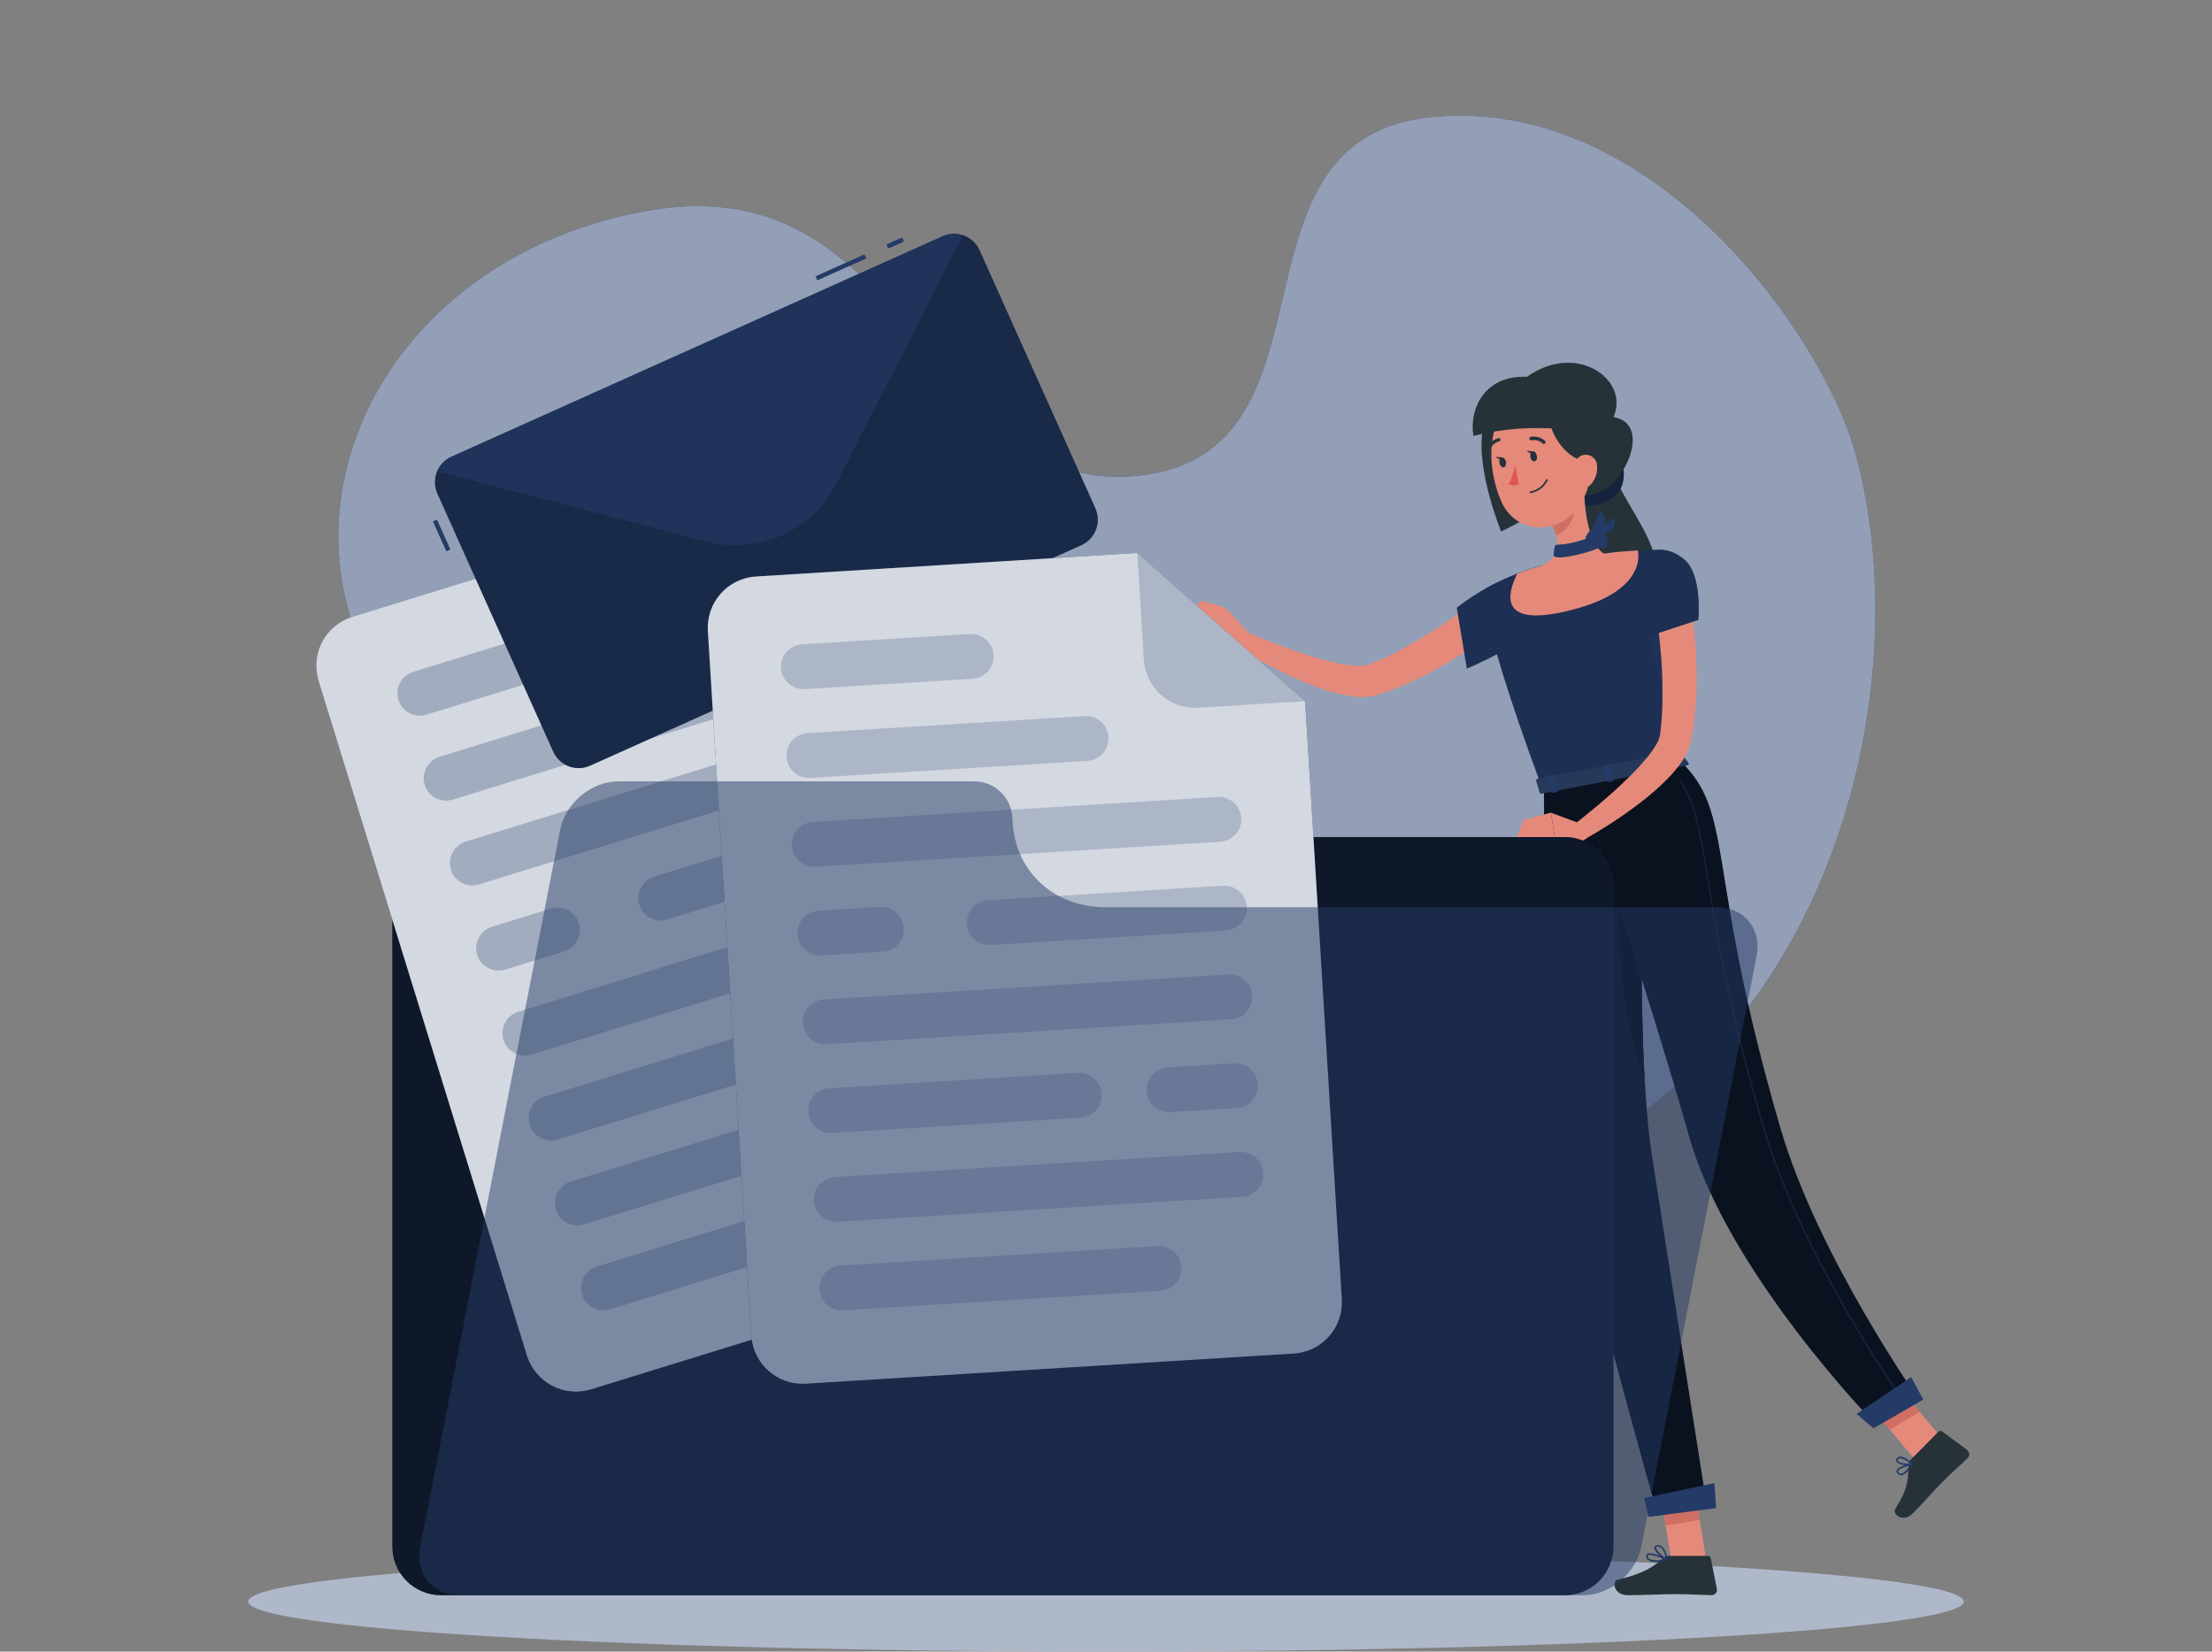 <?xml version="1.0" encoding="UTF-8"?>
<svg xmlns="http://www.w3.org/2000/svg" width="667" height="498" viewBox="0 0 667 498" fill="none">
  <rect x="0" y="0" width="667" height="498" fill="#808080" stroke="none"/>
  <path d="M197.032 341.168C205.824 343.673 215.111 343.885 224.008 341.783C232.905 339.682 241.115 335.336 247.857 329.162C261.557 316.729 280.393 311.313 298.042 312.22C329.498 313.728 357.685 330.496 383.885 342.502C396.051 348.105 408.631 353.508 422.438 356.122C455.788 362.485 486.15 346.024 510.748 322.252C561.44 273.307 574.847 192.641 559.506 136.826C549.448 100.274 497.995 28.278 431.082 35.375C367.597 42.125 405.829 134.158 345.786 143.109C279.446 153.007 277.098 49.369 195.818 63.456C122.448 76.182 85.909 141.308 108.828 194.722C120.02 220.801 141.444 241.331 152.85 267.144C165.096 294.852 159.666 329.922 197.032 341.168Z" fill="#243B67"></path>
  <path opacity="0.8" d="M197.032 341.168C205.824 343.673 215.111 343.885 224.008 341.783C232.905 339.682 241.115 335.336 247.857 329.162C261.557 316.729 280.393 311.313 298.042 312.22C329.498 313.728 357.685 330.496 383.885 342.502C396.051 348.105 408.631 353.508 422.438 356.122C455.788 362.485 486.15 346.024 510.748 322.252C561.44 273.307 574.847 192.641 559.506 136.826C549.448 100.274 497.995 28.278 431.082 35.375C367.597 42.125 405.829 134.158 345.786 143.109C279.446 153.007 277.098 49.369 195.818 63.456C122.448 76.182 85.909 141.308 108.828 194.722C120.02 220.801 141.444 241.331 152.85 267.144C165.096 294.852 159.666 329.922 197.032 341.168Z" fill="#AEB8C9"></path>
  <path d="M333.5 497.993C476.348 497.993 592.149 491.232 592.149 482.892C592.149 474.552 476.348 467.791 333.5 467.791C190.652 467.791 74.851 474.552 74.851 482.892C74.851 491.232 190.652 497.993 333.5 497.993Z" fill="#AEB8C9"></path>
  <path d="M487.11 143.736C488.978 149.993 498.61 161.705 499.37 170.229C500.13 178.754 483.709 192.387 483.709 192.387C483.709 192.387 471.436 151.353 479.12 146.564C486.804 141.775 487.11 143.736 487.11 143.736Z" fill="#263238"></path>
  <path d="M453.387 188.065C450.479 190.493 447.624 192.534 444.649 194.628C441.674 196.723 438.606 198.63 435.485 200.418C432.352 202.271 429.123 203.959 425.813 205.474C424.132 206.234 422.465 206.981 420.731 207.635C419.877 207.981 419.01 208.315 418.129 208.608L415.461 209.542C413.18 210.18 410.794 210.352 408.444 210.049C406.481 209.82 404.537 209.445 402.628 208.929C399.071 207.944 395.589 206.705 392.21 205.22C385.65 202.356 379.321 198.989 373.28 195.148L375.775 190.506C378.923 191.84 382.151 193.174 385.353 194.335C388.555 195.495 391.783 196.723 395.011 197.723C398.158 198.755 401.366 199.592 404.616 200.231C406.108 200.523 407.62 200.705 409.138 200.778C410.271 200.866 411.409 200.748 412.5 200.431C415.543 199.267 418.519 197.93 421.411 196.429C422.892 195.655 424.359 194.868 425.8 194.015C427.241 193.161 428.708 192.334 430.135 191.453C433.003 189.679 435.805 187.798 438.58 185.864C441.354 183.929 444.116 181.862 446.584 179.901L453.387 188.065Z" fill="#E58A7B"></path>
  <path d="M460.431 173.858C457.122 171.27 443.435 179.741 439.287 183.276L442.315 201.592C442.315 201.592 461.991 193.348 463.165 187.718C464.406 181.835 462.898 175.832 460.431 173.858Z" fill="#243B67"></path>
  <path opacity="0.2" d="M460.431 173.858C457.122 171.27 443.435 179.741 439.287 183.276L442.315 201.592C442.315 201.592 461.991 193.348 463.165 187.718C464.406 181.835 462.898 175.832 460.431 173.858Z" fill="black"></path>
  <path d="M506.467 229.285L464.926 237.383C443.462 179.26 448.131 177.353 448.131 177.353C451.15 175.694 454.268 174.224 457.469 172.951L458.029 172.737C460.697 171.763 461.231 171.617 464.779 170.576C470.889 169.122 476.585 167.908 483.642 166.908L484.976 166.721C486.31 166.561 487.524 166.427 488.751 166.307C489.578 166.214 490.405 166.161 491.192 166.107L493.86 165.96C498.423 165.734 501.691 165.8 501.691 165.8C500.424 202.099 502.478 212.517 506.467 229.285Z" fill="#243B67"></path>
  <path opacity="0.2" d="M506.467 229.285L464.926 237.383C443.462 179.26 448.131 177.353 448.131 177.353C451.15 175.694 454.268 174.224 457.469 172.951L458.029 172.737C460.697 171.763 461.231 171.617 464.779 170.576C470.889 169.122 476.585 167.908 483.642 166.908L484.976 166.721C486.31 166.561 487.524 166.427 488.751 166.307C489.578 166.214 490.405 166.161 491.192 166.107L493.86 165.96C498.423 165.734 501.691 165.8 501.691 165.8C500.424 202.099 502.478 212.517 506.467 229.285Z" fill="black"></path>
  <path d="M473.93 147.911C471.262 152.327 480.934 154.368 486.657 149.846C491.232 146.217 490.152 137.84 486.23 135.892C482.308 133.944 473.93 147.911 473.93 147.911Z" fill="#243B67"></path>
  <path opacity="0.4" d="M473.93 147.911C471.262 152.327 480.934 154.368 486.657 149.846C491.232 146.217 490.152 137.84 486.23 135.892C482.308 133.944 473.93 147.911 473.93 147.911Z" fill="black"></path>
  <path d="M514.364 469.859L503.972 470.633L500.17 446.714L510.562 445.94L514.364 469.859Z" fill="#E58A7B"></path>
  <path d="M587.867 436.429L579.049 441.978L563.348 423.356L572.166 417.793L587.867 436.429Z" fill="#E58A7B"></path>
  <path d="M500.17 446.714L502.278 460.001L512.523 458.28L510.576 445.954L500.17 446.714Z" fill="#CF6F64"></path>
  <path d="M572.179 417.806L563.348 423.356L569.858 431.066L578.876 425.744L572.179 417.806Z" fill="#CF6F64"></path>
  <path d="M465.566 237.383C465.566 237.383 465.419 319.851 472.156 350.906C479.173 383.216 499.81 456.719 499.81 456.719L514.777 454.785C514.777 454.785 503.078 380.534 498.089 348.425C492.66 313.434 495.995 231.46 495.995 231.46L465.566 237.383Z" fill="#243B67"></path>
  <path opacity="0.7" d="M465.566 237.383C465.566 237.383 465.419 319.851 472.156 350.906C479.173 383.216 499.81 456.719 499.81 456.719L514.777 454.785C514.777 454.785 503.078 380.534 498.089 348.425C492.66 313.434 495.995 231.46 495.995 231.46L465.566 237.383Z" fill="black"></path>
  <path opacity="0.5" d="M495.061 268.012L487.724 260.701C488.004 292.384 489.779 308.032 495.875 325.08C494.914 307.058 494.834 285.74 495.061 268.012Z" fill="black"></path>
  <path d="M475.892 235.248C475.892 235.248 498.263 303.402 509.362 342.662C521.074 384.083 565.977 429.892 565.977 429.892L578.863 422.449C578.863 422.449 548.181 378.96 536.895 340.314C513.951 261.862 523.382 245.24 506.454 229.285L475.892 235.248Z" fill="#243B67"></path>
  <path opacity="0.7" d="M475.892 235.248C475.892 235.248 498.263 303.402 509.362 342.662C521.074 384.083 565.977 429.892 565.977 429.892L578.863 422.449C578.863 422.449 548.181 378.96 536.895 340.314C513.951 261.862 523.382 245.24 506.454 229.285L475.892 235.248Z" fill="black"></path>
  <path d="M458.31 123.846C464.259 125.834 469.662 140.601 469.889 146.417C470.115 152.234 452.653 160.251 452.653 160.251C452.653 160.251 444.956 141.575 447.104 129.569C448.038 124.353 458.31 123.846 458.31 123.846Z" fill="#263238"></path>
  <path d="M376.655 191L369.598 183.316L367.291 192.947C367.291 192.947 372.306 197.376 376.362 195.855L376.655 191Z" fill="#E58A7B"></path>
  <path d="M362.448 181.115L357.512 185.037L367.29 192.947L369.598 183.316L362.448 181.115Z" fill="#E58A7B"></path>
  <path d="M576.288 439.991L584.533 431.68C584.675 431.538 584.864 431.452 585.065 431.437C585.265 431.422 585.465 431.48 585.626 431.6L593.137 437.176C593.323 437.322 593.476 437.506 593.585 437.715C593.695 437.924 593.759 438.154 593.772 438.39C593.786 438.626 593.75 438.862 593.666 439.083C593.581 439.304 593.451 439.504 593.284 439.671C590.349 442.512 588.801 443.739 585.173 447.394C582.945 449.649 579.917 453.157 576.835 456.266C573.754 459.374 570.512 456.479 571.499 454.932C575.995 447.901 575.195 445.273 575.501 441.698C575.548 441.052 575.828 440.446 576.288 439.991Z" fill="#263238"></path>
  <path d="M503.278 469.139H514.991C515.197 469.138 515.397 469.21 515.555 469.342C515.713 469.474 515.821 469.657 515.858 469.859L517.699 479.117C517.74 479.345 517.731 479.579 517.671 479.802C517.612 480.026 517.503 480.234 517.354 480.411C517.205 480.588 517.019 480.73 516.809 480.827C516.599 480.924 516.37 480.973 516.138 480.971C512.043 480.905 510.069 480.664 504.919 480.664C501.758 480.664 495.221 480.985 490.846 480.985C486.47 480.985 486.003 476.662 487.804 476.276C495.808 474.515 498.943 472.1 501.571 469.779C502.047 469.372 502.652 469.145 503.278 469.139Z" fill="#263238"></path>
  <g style="mix-blend-mode:multiply" opacity="0.27">
    <path d="M503.038 186.838L496.635 190.653L504.026 218.44C502.411 210.023 503.132 200.778 503.038 186.838Z" fill="#243B67"></path>
  </g>
  <path d="M466.647 143.456C471.196 147.258 477.799 152.794 485.576 146.324C492.246 140.748 496.915 126.114 484.949 125.58C478.693 125.3 466.647 143.456 466.647 143.456Z" fill="#263238"></path>
  <path d="M477.639 146.057C477.639 152.354 478.613 163.706 483.642 166.934C483.642 166.934 483.189 173.418 471.903 175.605C459.51 178.02 464.779 170.603 464.779 170.603C471.236 167.668 470.115 162.679 467.981 158.197L477.639 146.057Z" fill="#E58A7B"></path>
  <path d="M473.704 151.006L467.994 158.197C468.494 159.236 468.905 160.316 469.221 161.425C471.729 160.544 474.731 157.023 474.477 154.261C474.423 153.138 474.16 152.034 473.704 151.006Z" fill="#CF6F64"></path>
  <path d="M478.239 131.597C479.573 141.855 480.387 146.164 476.278 152.367C470.102 161.705 457.215 161.105 452.826 151.46C448.824 142.776 447.33 127.448 456.455 121.512C458.461 120.183 460.774 119.391 463.173 119.209C465.573 119.027 467.978 119.463 470.162 120.473C472.346 121.484 474.234 123.037 475.648 124.984C477.062 126.931 477.954 129.207 478.239 131.597Z" fill="#E58A7B"></path>
  <path d="M460.417 113.628C453.48 118.55 467.394 120.004 467.407 127.141C467.407 130.089 472.25 139.441 479.133 138.907L485.803 127.061C492.82 115.722 476.238 102.382 460.417 113.628Z" fill="#263238"></path>
  <path d="M460.417 113.628C448.211 112.987 442.888 122.699 444.289 131.423C452.804 129.3 461.612 128.601 470.355 129.356C487.084 131.063 460.417 113.628 460.417 113.628Z" fill="#263238"></path>
  <path d="M481.574 140.441C481.744 142.432 481.115 144.409 479.827 145.937C478.106 147.951 475.825 146.764 475.024 144.376C474.344 142.215 474.424 138.573 476.745 137.426C477.258 137.189 477.822 137.083 478.386 137.119C478.949 137.154 479.496 137.329 479.975 137.628C480.454 137.927 480.851 138.341 481.131 138.832C481.41 139.323 481.562 139.876 481.574 140.441Z" fill="#E58A7B"></path>
  <path d="M463.418 137.426C463.578 138.253 463.272 139 462.738 139.107C462.204 139.214 461.631 138.627 461.471 137.773C461.311 136.919 461.617 136.186 462.151 136.079C462.685 135.972 463.258 136.599 463.418 137.426Z" fill="#263238"></path>
  <path d="M454.094 139.24C454.254 140.068 453.947 140.828 453.413 140.935C452.88 141.041 452.306 140.454 452.146 139.601C451.986 138.747 452.293 138.013 452.826 137.92C453.36 137.826 453.934 138.4 454.094 139.24Z" fill="#263238"></path>
  <path d="M453.08 137.933L450.985 137.76C450.985 137.76 452.306 139.107 453.08 137.933Z" fill="#263238"></path>
  <path d="M456.842 140.188C456.467 142.208 455.821 144.169 454.921 146.017C455.399 146.24 455.921 146.356 456.448 146.356C456.976 146.356 457.497 146.24 457.976 146.017L456.842 140.188Z" fill="#DF5753"></path>
  <path d="M461.457 148.685C461.4 148.686 461.344 148.666 461.3 148.63C461.256 148.593 461.227 148.542 461.217 148.485C461.211 148.453 461.212 148.421 461.219 148.39C461.226 148.358 461.239 148.329 461.258 148.303C461.277 148.277 461.3 148.255 461.328 148.238C461.355 148.221 461.386 148.21 461.417 148.205C462.448 148.026 463.423 147.606 464.262 146.98C465.101 146.355 465.78 145.54 466.246 144.603C466.259 144.573 466.277 144.546 466.299 144.523C466.322 144.501 466.349 144.483 466.379 144.47C466.409 144.458 466.44 144.451 466.473 144.451C466.505 144.451 466.537 144.457 466.567 144.47C466.596 144.482 466.623 144.5 466.646 144.523C466.669 144.545 466.687 144.572 466.7 144.602C466.712 144.632 466.718 144.664 466.718 144.696C466.719 144.728 466.712 144.76 466.7 144.79C466.212 145.808 465.485 146.694 464.582 147.372C463.678 148.05 462.625 148.501 461.511 148.685H461.457Z" fill="#263238"></path>
  <path d="M465.566 133.878C465.444 133.879 465.326 133.837 465.233 133.758C464.784 133.331 464.241 133.017 463.647 132.841C463.053 132.664 462.427 132.631 461.818 132.744C461.683 132.777 461.541 132.756 461.422 132.685C461.303 132.614 461.218 132.498 461.184 132.364C461.15 132.229 461.172 132.087 461.243 131.968C461.314 131.849 461.43 131.764 461.564 131.73C462.334 131.579 463.128 131.612 463.882 131.828C464.635 132.044 465.327 132.435 465.9 132.971C465.991 133.063 466.042 133.188 466.042 133.318C466.042 133.447 465.991 133.572 465.9 133.664C465.863 133.722 465.814 133.77 465.756 133.807C465.698 133.844 465.634 133.868 465.566 133.878Z" fill="#263238"></path>
  <path d="M448.931 135.732C448.87 135.746 448.806 135.746 448.745 135.732C448.684 135.707 448.628 135.671 448.582 135.624C448.535 135.578 448.498 135.522 448.474 135.461C448.449 135.401 448.436 135.335 448.437 135.269C448.438 135.204 448.452 135.139 448.478 135.078C448.762 134.349 449.216 133.698 449.803 133.18C450.391 132.663 451.093 132.294 451.853 132.104C451.917 132.09 451.983 132.09 452.047 132.103C452.112 132.116 452.172 132.142 452.226 132.18C452.28 132.217 452.325 132.265 452.36 132.321C452.394 132.377 452.417 132.439 452.426 132.504C452.44 132.567 452.441 132.632 452.428 132.696C452.416 132.759 452.391 132.819 452.355 132.873C452.319 132.926 452.272 132.972 452.218 133.007C452.164 133.042 452.103 133.066 452.04 133.077C451.44 133.241 450.887 133.542 450.424 133.956C449.961 134.371 449.6 134.887 449.372 135.465C449.329 135.545 449.265 135.612 449.188 135.659C449.11 135.706 449.022 135.731 448.931 135.732Z" fill="#263238"></path>
  <path d="M573.193 444.833C572.965 444.827 572.741 444.766 572.541 444.654C572.341 444.543 572.171 444.384 572.046 444.193C571.951 444.08 571.888 443.944 571.862 443.799C571.836 443.654 571.849 443.504 571.899 443.366C572.366 442.112 576.048 441.311 576.462 441.218C576.51 441.21 576.559 441.215 576.604 441.234C576.649 441.253 576.688 441.284 576.715 441.325C576.743 441.364 576.759 441.41 576.759 441.458C576.759 441.506 576.743 441.553 576.715 441.592C575.995 442.779 574.581 444.766 573.26 444.833H573.193ZM575.981 441.832C574.527 442.205 572.606 442.872 572.366 443.539C572.343 443.6 572.338 443.667 572.352 443.731C572.366 443.795 572.399 443.854 572.446 443.899C572.529 444.037 572.646 444.15 572.787 444.228C572.928 444.305 573.086 444.344 573.247 444.34C573.954 444.3 574.954 443.379 575.981 441.832Z" fill="#243B67"></path>
  <path d="M575.381 441.832C574.047 441.832 572.38 441.498 571.886 440.778C571.776 440.614 571.726 440.418 571.743 440.221C571.76 440.025 571.843 439.84 571.979 439.697C572.096 439.549 572.244 439.426 572.412 439.339C572.58 439.252 572.764 439.201 572.953 439.19H573.06C574.554 439.19 576.608 441.205 576.688 441.285C576.72 441.315 576.744 441.353 576.755 441.395C576.767 441.438 576.767 441.483 576.755 441.525C576.743 441.566 576.721 441.604 576.691 441.634C576.66 441.664 576.623 441.686 576.582 441.698C576.189 441.793 575.785 441.838 575.381 441.832ZM573.06 439.684H572.98C572.86 439.688 572.743 439.719 572.637 439.774C572.531 439.83 572.438 439.908 572.366 440.004C572.18 440.258 572.233 440.404 572.3 440.498C572.7 441.111 574.741 441.458 575.995 441.311C575.195 440.496 574.175 439.931 573.06 439.684Z" fill="#243B67"></path>
  <path d="M499.45 470.966C498.553 471.046 497.655 470.82 496.902 470.326C496.724 470.187 496.584 470.005 496.495 469.798C496.407 469.59 496.372 469.363 496.395 469.139C496.394 469.005 496.428 468.873 496.494 468.756C496.559 468.639 496.654 468.541 496.769 468.472C497.996 467.751 502.291 469.886 502.772 470.126C502.817 470.15 502.854 470.187 502.878 470.232C502.901 470.277 502.911 470.328 502.905 470.379C502.899 470.429 502.878 470.477 502.844 470.515C502.811 470.553 502.767 470.58 502.718 470.593C501.643 470.818 500.549 470.943 499.45 470.966ZM497.476 468.805C497.319 468.795 497.162 468.827 497.022 468.899C496.977 468.922 496.94 468.959 496.916 469.005C496.892 469.05 496.883 469.101 496.889 469.152C496.875 469.302 496.899 469.454 496.957 469.593C497.015 469.733 497.106 469.856 497.222 469.952C497.889 470.526 499.61 470.619 501.878 470.246C500.501 469.524 499.013 469.037 497.476 468.805Z" fill="#243B67"></path>
  <path d="M502.665 470.566H502.571C501.237 469.992 498.663 467.725 498.849 466.564C498.849 466.297 499.09 465.95 499.757 465.884H499.957C502.278 465.884 502.878 470.126 502.905 470.313C502.911 470.357 502.905 470.403 502.889 470.445C502.873 470.487 502.846 470.524 502.811 470.553C502.765 470.571 502.714 470.575 502.665 470.566ZM499.997 466.351H499.85C499.423 466.351 499.396 466.551 499.396 466.604C499.29 467.311 501.051 469.085 502.385 469.872C502.118 468.832 501.437 466.377 499.943 466.377L499.997 466.351Z" fill="#243B67"></path>
  <path d="M462.404 136.119L460.31 135.932C460.31 135.932 461.631 137.293 462.404 136.119Z" fill="#263238"></path>
  <path d="M471.569 184.476C449.251 189.452 456.148 175.952 457.482 172.977L458.042 172.764C460.71 171.79 461.244 171.643 464.792 170.603C470.984 168.931 477.288 167.705 483.655 166.934L484.989 166.748C486.323 166.574 487.537 166.441 488.764 166.334C489.591 166.241 490.419 166.187 491.206 166.134L493.874 165.974C494.327 168.055 495.434 179.18 471.569 184.476Z" fill="#E58A7B"></path>
  <path d="M506.6 226.724L509.201 230.086C509.401 230.339 509.121 230.7 508.641 230.793L465.073 239.277C464.699 239.357 464.352 239.277 464.285 238.997L463.178 235.355C463.178 235.102 463.392 234.822 463.792 234.742L505.866 226.551C505.993 226.513 506.127 226.51 506.256 226.54C506.385 226.571 506.503 226.634 506.6 226.724Z" fill="#26395A"></path>
  <path d="M501.864 232.527L502.998 232.314C503.225 232.314 503.372 232.127 503.332 231.98L501.864 227.258C501.864 227.111 501.598 227.044 501.371 227.084L500.25 227.298C500.023 227.298 499.877 227.498 499.917 227.631L501.384 232.367C501.424 232.5 501.651 232.58 501.864 232.527Z" fill="#243B67"></path>
  <path d="M476.345 248.268L467.661 245.04L468.995 253.297C468.995 253.297 475.291 255.565 478.506 252.657L476.345 248.268Z" fill="#E58A7B"></path>
  <path d="M459.39 247.228L457.322 252.644L468.995 253.297L467.661 245.04L459.39 247.228Z" fill="#E58A7B"></path>
  <path d="M468.314 239.064L469.448 238.85C469.661 238.85 469.821 238.663 469.768 238.517L468.301 233.794C468.301 233.648 468.047 233.581 467.82 233.621L466.687 233.834C466.46 233.834 466.313 234.034 466.366 234.168L467.834 238.904C467.874 239.037 468.087 239.117 468.314 239.064Z" fill="#243B67"></path>
  <path d="M485.096 235.782L486.217 235.569C486.443 235.569 486.59 235.382 486.55 235.235L485.083 230.513C485.083 230.366 484.816 230.299 484.589 230.339L483.468 230.553C483.242 230.553 483.095 230.753 483.135 230.886L484.602 235.622C484.656 235.699 484.733 235.757 484.822 235.786C484.911 235.815 485.008 235.813 485.096 235.782Z" fill="#243B67"></path>
  <path d="M480.347 161.638C481.294 161.278 482.481 164.613 482.188 165.04C481.507 166.014 469.048 169.416 468.488 167.508C468.453 166.474 468.611 165.442 468.955 164.466C469.315 163.826 472.076 165 480.347 161.638Z" fill="#243B67"></path>
  <path d="M478.239 161.718C478.719 160.611 480.093 158.837 481.294 159.851C482.495 160.865 483.001 163.052 482.214 163.413C481.427 163.773 477.412 163.573 478.239 161.718Z" fill="#243B67"></path>
  <path d="M480.787 162.292C481.614 161.412 483.455 160.198 484.296 161.558C485.136 162.919 484.829 165.147 483.975 165.213C483.122 165.28 479.386 163.746 480.787 162.292Z" fill="#243B67"></path>
  <path d="M481.241 162.092C481.173 161.383 481.313 160.669 481.642 160.037C481.971 159.405 482.475 158.882 483.095 158.53C484.616 157.543 486.096 156.903 486.683 155.862C486.936 156.838 486.986 157.855 486.83 158.85C486.523 160.278 481.788 161.372 482.108 162.612L481.241 162.092Z" fill="#243B67"></path>
  <path d="M481.041 162.025C480.599 161.465 480.328 160.79 480.262 160.079C480.196 159.369 480.336 158.655 480.667 158.023C481.387 156.369 482.295 155.035 482.241 153.861C482.982 154.544 483.577 155.37 483.989 156.289C484.496 157.623 481.121 161.131 482.068 162.012L481.041 162.025Z" fill="#243B67"></path>
  <path d="M573.82 422.622C573.793 422.621 573.767 422.613 573.743 422.599C573.72 422.585 573.701 422.566 573.687 422.542C573.38 422.115 542.885 378.6 531.706 340.368C524.411 315.843 518.804 290.848 514.924 265.557C512.617 251.31 511.216 242.706 506.627 235.649C506.596 235.616 506.579 235.573 506.579 235.529C506.579 235.484 506.596 235.441 506.627 235.409C506.658 235.381 506.699 235.366 506.74 235.366C506.782 235.366 506.822 235.381 506.854 235.409C511.496 242.532 512.897 251.163 515.205 265.45C519.102 290.705 524.718 315.664 532.013 340.154C543.178 378.333 573.647 421.795 573.954 422.235C573.979 422.268 573.992 422.308 573.992 422.349C573.992 422.39 573.979 422.429 573.954 422.462C573.952 422.5 573.938 422.535 573.914 422.564C573.89 422.593 573.857 422.613 573.82 422.622Z" fill="#243B67"></path>
  <path opacity="0.4" d="M573.82 422.622C573.793 422.621 573.767 422.613 573.743 422.599C573.72 422.585 573.701 422.566 573.687 422.542C573.38 422.115 542.885 378.6 531.706 340.368C524.411 315.843 518.804 290.848 514.924 265.557C512.617 251.31 511.216 242.706 506.627 235.649C506.596 235.616 506.579 235.573 506.579 235.529C506.579 235.484 506.596 235.441 506.627 235.409C506.658 235.381 506.699 235.366 506.74 235.366C506.782 235.366 506.822 235.381 506.854 235.409C511.496 242.532 512.897 251.163 515.205 265.45C519.102 290.705 524.718 315.664 532.013 340.154C543.178 378.333 573.647 421.795 573.954 422.235C573.979 422.268 573.992 422.308 573.992 422.349C573.992 422.39 573.979 422.429 573.954 422.462C573.952 422.5 573.938 422.535 573.914 422.564C573.89 422.593 573.857 422.613 573.82 422.622Z" fill="black"></path>
  <path d="M517.459 454.731L497.075 457.373L495.741 451.69L516.965 447.194L517.459 454.731Z" fill="#243B67"></path>
  <path d="M579.943 421.995L564.909 430.679L559.84 426.344L576.288 415.218L579.943 421.995Z" fill="#243B67"></path>
  <path d="M509.388 179.927C510.109 183.636 510.522 187.131 510.922 190.746C511.323 194.361 511.469 197.936 511.576 201.552C511.682 205.195 511.602 208.842 511.336 212.477C511.189 214.305 511.029 216.132 510.776 217.973C510.669 218.88 510.549 219.801 510.375 220.721L509.882 223.549C509.335 225.854 508.333 228.027 506.934 229.939C505.786 231.548 504.52 233.068 503.145 234.488C500.571 237.132 497.807 239.585 494.874 241.825C489.202 246.193 483.199 250.113 476.919 253.551L474.064 249.122C476.732 247.001 479.4 244.813 482.068 242.585C484.736 240.358 487.271 238.103 489.712 235.755C492.124 233.496 494.4 231.095 496.529 228.565C497.506 227.395 498.398 226.155 499.197 224.857C499.827 223.91 500.279 222.857 500.531 221.748C500.964 218.51 501.218 215.25 501.291 211.984C501.291 210.316 501.291 208.649 501.291 206.981C501.291 205.314 501.224 203.619 501.144 201.938C500.984 198.577 500.677 195.268 500.317 191.853C499.957 188.438 499.49 185.063 498.983 181.902L509.388 179.927Z" fill="#E58A7B"></path>
  <path d="M507.774 168.588C513.47 173.204 512.11 186.918 512.11 186.918L492.9 193.241C492.9 193.241 493.78 177.433 494.741 171.75C495.861 164.987 502.158 164.04 507.774 168.588Z" fill="#243B67"></path>
  <path opacity="0.2" d="M507.774 168.588C513.47 173.204 512.11 186.918 512.11 186.918L492.9 193.241C492.9 193.241 493.78 177.433 494.741 171.75C495.861 164.987 502.158 164.04 507.774 168.588Z" fill="black"></path>
  <path d="M254.007 225.817C253.262 222.583 251.442 219.696 248.844 217.63C246.247 215.563 243.026 214.438 239.706 214.438H132.986C129.095 214.438 125.362 215.984 122.61 218.736C119.859 221.488 118.312 225.22 118.312 229.112V466.324C118.312 470.216 119.859 473.948 122.61 476.7C125.362 479.452 129.095 480.998 132.986 480.998H471.823C475.714 480.998 479.447 479.452 482.199 476.7C484.95 473.948 486.496 470.216 486.496 466.324V267.064C486.496 263.173 484.95 259.44 482.199 256.688C479.447 253.936 475.714 252.39 471.823 252.39H287.397C279.646 252.392 272.124 249.764 266.059 244.938C259.994 240.111 255.746 233.371 254.007 225.817Z" fill="#243B67"></path>
  <path opacity="0.6" d="M254.007 225.817C253.262 222.583 251.442 219.696 248.844 217.63C246.247 215.563 243.026 214.438 239.706 214.438H132.986C129.095 214.438 125.362 215.984 122.61 218.736C119.859 221.488 118.312 225.22 118.312 229.112V466.324C118.312 470.216 119.859 473.948 122.61 476.7C125.362 479.452 129.095 480.998 132.986 480.998H471.823C475.714 480.998 479.447 479.452 482.199 476.7C484.95 473.948 486.496 470.216 486.496 466.324V267.064C486.496 263.173 484.95 259.44 482.199 256.688C479.447 253.936 475.714 252.39 471.823 252.39H287.397C279.646 252.392 272.124 249.764 266.059 244.938C259.994 240.111 255.746 233.371 254.007 225.817Z" fill="black"></path>
  <path opacity="0.22" d="M216.335 151.94L225.846 182.742C227.061 186.662 229.781 189.94 233.41 191.856C237.04 193.772 241.281 194.169 245.203 192.961L275.991 183.449L216.335 151.94Z" fill="#243B67"></path>
  <path d="M216.335 151.94L106.28 185.944C104.337 186.541 102.531 187.515 100.965 188.81C99.399 190.106 98.104 191.697 97.153 193.494C96.203 195.29 95.616 197.257 95.427 199.28C95.237 201.304 95.448 203.345 96.048 205.287L158.879 408.695C159.479 410.637 160.456 412.442 161.753 414.007C163.05 415.572 164.643 416.865 166.441 417.814C168.238 418.763 170.205 419.349 172.229 419.537C174.253 419.726 176.294 419.514 178.236 418.914L319.093 375.398C321.034 374.8 322.839 373.825 324.404 372.529C325.968 371.233 327.262 369.641 328.211 367.845C329.16 366.048 329.746 364.083 329.934 362.06C330.123 360.037 329.911 357.996 329.311 356.055L275.951 183.449L216.335 151.94Z" fill="#243B67"></path>
  <path opacity="0.8" d="M216.335 151.94L106.28 185.944C104.337 186.541 102.531 187.515 100.965 188.81C99.399 190.106 98.104 191.697 97.153 193.494C96.203 195.29 95.616 197.257 95.427 199.28C95.237 201.304 95.448 203.345 96.048 205.287L158.879 408.695C159.479 410.637 160.456 412.442 161.753 414.007C163.05 415.572 164.643 416.865 166.441 417.814C168.238 418.763 170.205 419.349 172.229 419.537C174.253 419.726 176.294 419.514 178.236 418.914L319.093 375.398C321.034 374.8 322.839 373.825 324.404 372.529C325.968 371.233 327.262 369.641 328.211 367.845C329.16 366.048 329.746 364.083 329.934 362.06C330.123 360.037 329.911 357.996 329.311 356.055L275.951 183.449L216.335 151.94Z" fill="white"></path>
  <g opacity="0.28">
    <path d="M275.551 366.514L183.985 394.795C182.273 395.321 180.422 395.147 178.837 394.312C177.252 393.478 176.062 392.049 175.528 390.339C175.006 388.627 175.184 386.778 176.021 385.196C176.858 383.614 178.287 382.427 179.997 381.895L271.562 353.601C273.277 353.076 275.129 353.251 276.714 354.088C278.299 354.926 279.488 356.358 280.02 358.07C280.541 359.782 280.364 361.631 279.527 363.213C278.689 364.796 277.26 365.982 275.551 366.514Z" fill="#243B67"></path>
  </g>
  <g opacity="0.28">
    <path d="M177.009 200.538L128.584 215.492C126.872 216.014 125.023 215.839 123.439 215.005C121.855 214.17 120.664 212.744 120.127 211.036C119.605 209.322 119.782 207.471 120.619 205.887C121.456 204.303 122.886 203.114 124.596 202.579L173.02 187.625C174.732 187.095 176.585 187.267 178.171 188.102C179.756 188.938 180.946 190.368 181.477 192.08C181.999 193.794 181.822 195.645 180.985 197.229C180.148 198.814 178.719 200.003 177.009 200.538Z" fill="#243B67"></path>
  </g>
  <g opacity="0.28">
    <path d="M216.521 216.399L136.481 241.118C134.773 241.631 132.93 241.45 131.354 240.613C129.778 239.777 128.596 238.352 128.064 236.649C127.538 234.939 127.712 233.089 128.547 231.507C129.382 229.924 130.811 228.737 132.519 228.205L212.559 203.486C214.272 202.96 216.123 203.133 217.708 203.968C219.293 204.803 220.482 206.232 221.017 207.942C221.534 209.659 221.352 211.512 220.51 213.095C219.668 214.679 218.234 215.867 216.521 216.399Z" fill="#243B67"></path>
  </g>
  <g opacity="0.28">
    <path d="M261.211 230.66L144.406 266.678C142.695 267.203 140.846 267.029 139.263 266.194C137.68 265.359 136.493 263.931 135.961 262.222C135.439 260.51 135.614 258.66 136.449 257.076C137.283 255.492 138.709 254.302 140.417 253.764L257.222 217.746C258.933 217.224 260.78 217.4 262.362 218.235C263.944 219.069 265.131 220.495 265.666 222.202C266.192 223.914 266.019 225.765 265.184 227.35C264.349 228.935 262.92 230.125 261.211 230.66Z" fill="#243B67"></path>
  </g>
  <g opacity="0.28">
    <path d="M269.121 256.272L201.221 277.256C199.508 277.777 197.659 277.6 196.077 276.763C194.495 275.926 193.308 274.496 192.776 272.787C192.255 271.077 192.43 269.229 193.265 267.647C194.099 266.065 195.525 264.878 197.232 264.343L265.133 243.359C266.847 242.841 268.696 243.02 270.279 243.856C271.863 244.693 273.052 246.12 273.59 247.828C274.111 249.54 273.934 251.39 273.097 252.972C272.26 254.554 270.83 255.74 269.121 256.272Z" fill="#243B67"></path>
  </g>
  <g opacity="0.28">
    <path d="M170.085 286.874L152.329 292.357C150.617 292.883 148.766 292.709 147.181 291.875C145.596 291.04 144.406 289.611 143.872 287.901C143.346 286.187 143.522 284.335 144.359 282.75C145.197 281.164 146.628 279.976 148.341 279.444L166.096 273.961C167.809 273.439 169.658 273.614 171.242 274.448C172.826 275.283 174.016 276.709 174.554 278.417C175.072 280.131 174.893 281.98 174.057 283.563C173.22 285.147 171.793 286.336 170.085 286.874Z" fill="#243B67"></path>
  </g>
  <g opacity="0.28">
    <path d="M277.045 281.898L160.24 317.983C158.528 318.504 156.679 318.327 155.096 317.49C153.514 316.653 152.328 315.223 151.796 313.514C151.27 311.804 151.444 309.954 152.279 308.372C153.114 306.789 154.543 305.602 156.251 305.07L273.056 268.985C274.767 268.463 276.615 268.639 278.196 269.473C279.778 270.308 280.966 271.734 281.501 273.441C282.027 275.153 281.853 277.004 281.018 278.589C280.183 280.174 278.755 281.364 277.045 281.898Z" fill="#243B67"></path>
  </g>
  <g opacity="0.28">
    <path d="M239.88 321.438L168.151 343.596C166.44 344.118 164.593 343.942 163.011 343.108C161.429 342.273 160.241 340.847 159.707 339.14C159.184 337.428 159.359 335.579 160.194 333.995C161.028 332.411 162.454 331.22 164.162 330.683L235.891 308.525C237.605 308.003 239.456 308.18 241.041 309.017C242.625 309.855 243.814 311.284 244.349 312.994C244.874 314.706 244.698 316.557 243.86 318.14C243.023 319.723 241.591 320.909 239.88 321.438Z" fill="#243B67"></path>
  </g>
  <g opacity="0.28">
    <path d="M284.956 307.525L265.813 313.434C264.099 313.956 262.248 313.779 260.664 312.942C259.079 312.105 257.89 310.675 257.355 308.965C256.834 307.253 257.011 305.404 257.849 303.822C258.686 302.24 260.115 301.053 261.824 300.521L280.967 294.611C282.678 294.086 284.527 294.26 286.11 295.095C287.692 295.93 288.88 297.358 289.411 299.067C289.937 300.779 289.764 302.63 288.929 304.215C288.094 305.8 286.665 306.99 284.956 307.525Z" fill="#243B67"></path>
  </g>
  <g opacity="0.28">
    <path d="M292.866 333.164L176.088 369.182C174.374 369.707 172.521 369.532 170.936 368.695C169.351 367.857 168.162 366.425 167.631 364.713C167.106 363.001 167.281 361.15 168.119 359.567C168.957 357.984 170.388 356.798 172.099 356.269L288.891 320.184C290.605 319.666 292.455 319.845 294.038 320.681C295.621 321.518 296.811 322.945 297.349 324.653C297.617 325.506 297.713 326.404 297.633 327.294C297.552 328.185 297.296 329.051 296.88 329.842C296.463 330.633 295.894 331.334 295.205 331.904C294.516 332.474 293.722 332.902 292.866 333.164Z" fill="#243B67"></path>
  </g>
  <path d="M295.374 75.449L330.298 153.274C331.205 155.306 331.27 157.614 330.48 159.693C329.691 161.773 328.109 163.456 326.083 164.373L177.929 230.873C175.898 231.783 173.588 231.851 171.508 231.06C169.427 230.27 167.744 228.687 166.83 226.657L131.892 148.832C130.978 146.799 130.908 144.487 131.699 142.403C132.489 140.319 134.075 138.634 136.108 137.72L284.262 71.22C286.297 70.314 288.608 70.249 290.69 71.042C292.772 71.834 294.456 73.418 295.374 75.449Z" fill="#243B67"></path>
  <path opacity="0.3" d="M295.374 75.449L330.298 153.274C331.205 155.306 331.27 157.614 330.48 159.693C329.691 161.773 328.109 163.456 326.083 164.373L177.929 230.873C175.898 231.783 173.588 231.851 171.508 231.06C169.427 230.27 167.744 228.687 166.83 226.657L131.892 148.832C130.978 146.799 130.908 144.487 131.699 142.403C132.489 140.319 134.075 138.634 136.108 137.72L284.262 71.22C286.297 70.314 288.608 70.249 290.69 71.042C292.772 71.834 294.456 73.418 295.374 75.449Z" fill="black"></path>
  <path d="M272.025 71.603L267.29 73.727L267.836 74.944L272.571 72.82L272.025 71.603Z" fill="#243B67"></path>
  <path d="M260.659 76.695L245.895 83.318L246.441 84.535L261.205 77.912L260.659 76.695Z" fill="#243B67"></path>
  <path d="M131.761 156.675L130.544 157.222L134.587 166.227L135.804 165.681L131.761 156.675Z" fill="#243B67"></path>
  <path opacity="0.6" d="M290.412 70.94L252.206 145.777C248.661 152.714 242.855 158.233 235.748 161.422C228.641 164.612 220.659 165.281 213.12 163.319L131.812 142.122C132.647 140.171 134.178 138.601 136.108 137.72L284.262 71.22C286.203 70.352 288.4 70.252 290.412 70.94Z" fill="#243B67"></path>
  <path d="M342.932 166.721L227.967 173.818C225.936 173.938 223.949 174.459 222.119 175.348C220.289 176.238 218.653 177.48 217.304 179.002C215.954 180.525 214.919 182.299 214.256 184.223C213.593 186.146 213.316 188.182 213.44 190.213L226.553 402.692C226.676 404.724 227.198 406.713 228.09 408.543C228.982 410.373 230.226 412.009 231.752 413.357C233.277 414.705 235.054 415.739 236.98 416.4C238.906 417.06 240.943 417.334 242.975 417.206L390.115 408.122C392.144 407.999 394.129 407.478 395.955 406.587C397.782 405.696 399.416 404.454 400.761 402.931C402.107 401.408 403.139 399.634 403.798 397.711C404.457 395.789 404.731 393.755 404.602 391.727L393.53 211.41L342.932 166.721Z" fill="#243B67"></path>
  <path opacity="0.8" d="M342.932 166.721L227.967 173.818C225.936 173.938 223.949 174.459 222.119 175.348C220.289 176.238 218.653 177.48 217.304 179.002C215.954 180.525 214.919 182.299 214.256 184.223C213.593 186.146 213.316 188.182 213.44 190.213L226.553 402.692C226.676 404.724 227.198 406.713 228.09 408.543C228.982 410.373 230.226 412.009 231.752 413.357C233.277 414.705 235.054 415.739 236.98 416.4C238.906 417.06 240.943 417.334 242.975 417.206L390.115 408.122C392.144 407.999 394.129 407.478 395.955 406.587C397.782 405.696 399.416 404.454 400.761 402.931C402.107 401.408 403.139 399.634 403.798 397.711C404.457 395.789 404.731 393.755 404.602 391.727L393.53 211.41L342.932 166.721Z" fill="white"></path>
  <g opacity="0.22">
    <path d="M349.882 389.192L254.22 395.102C252.433 395.204 250.678 394.595 249.339 393.408C247.999 392.221 247.184 390.552 247.07 388.765C246.968 386.979 247.575 385.224 248.759 383.883C249.943 382.542 251.608 381.722 253.393 381.602L349.055 375.705C350.842 375.599 352.598 376.205 353.94 377.39C355.283 378.574 356.101 380.242 356.218 382.029C356.324 383.818 355.717 385.576 354.529 386.919C353.342 388.261 351.67 389.079 349.882 389.192Z" fill="#243B67"></path>
  </g>
  <g opacity="0.22">
    <path d="M293.266 204.673L242.668 207.768C240.882 207.871 239.127 207.264 237.786 206.08C236.444 204.896 235.624 203.23 235.504 201.445C235.402 199.656 236.01 197.9 237.197 196.558C238.384 195.216 240.053 194.398 241.841 194.281L292.439 191.16C294.225 191.054 295.98 191.66 297.32 192.845C298.66 194.03 299.476 195.698 299.59 197.483C299.703 199.275 299.101 201.038 297.915 202.386C296.73 203.734 295.058 204.557 293.266 204.673Z" fill="#243B67"></path>
  </g>
  <g opacity="0.22">
    <path d="M327.924 229.406L244.322 234.555C242.534 234.664 240.775 234.06 239.432 232.875C238.089 231.689 237.272 230.019 237.158 228.232C237.052 226.442 237.66 224.684 238.847 223.341C240.035 221.999 241.706 221.181 243.495 221.068L327.083 215.919C328.871 215.809 330.63 216.413 331.973 217.599C333.316 218.784 334.134 220.454 334.247 222.242C334.353 224.029 333.747 225.786 332.563 227.128C331.378 228.47 329.71 229.289 327.924 229.406Z" fill="#243B67"></path>
  </g>
  <g opacity="0.22">
    <path d="M367.984 253.804L245.976 261.328C244.183 261.438 242.42 260.833 241.072 259.645C239.725 258.457 238.902 256.784 238.786 254.992C238.68 253.206 239.286 251.451 240.471 250.111C241.656 248.771 243.324 247.955 245.109 247.841L367.13 240.304C368.917 240.202 370.672 240.811 372.012 241.998C373.351 243.185 374.167 244.854 374.28 246.641C374.386 248.424 373.785 250.176 372.605 251.518C371.426 252.859 369.765 253.681 367.984 253.804Z" fill="#243B67"></path>
  </g>
  <g opacity="0.22">
    <path d="M369.638 280.564L298.709 284.94C296.922 285.046 295.166 284.44 293.824 283.256C292.481 282.071 291.663 280.403 291.546 278.617C291.436 276.829 292.041 275.07 293.226 273.727C294.411 272.384 296.081 271.566 297.869 271.453L368.798 267.078C370.586 266.968 372.344 267.572 373.687 268.758C375.03 269.943 375.848 271.613 375.961 273.401C376.067 275.188 375.462 276.944 374.277 278.287C373.092 279.629 371.425 280.448 369.638 280.564Z" fill="#243B67"></path>
  </g>
  <g opacity="0.22">
    <path d="M266.173 286.941L247.617 288.088C245.831 288.194 244.076 287.588 242.736 286.403C241.396 285.218 240.58 283.55 240.467 281.765C240.361 279.978 240.966 278.221 242.151 276.879C243.336 275.537 245.004 274.718 246.79 274.601L265.346 273.454C267.135 273.352 268.891 273.96 270.233 275.147C271.575 276.334 272.393 278.003 272.51 279.791C272.612 281.578 272.003 283.333 270.816 284.672C269.629 286.012 267.96 286.828 266.173 286.941Z" fill="#243B67"></path>
  </g>
  <g opacity="0.22">
    <path d="M371.292 307.324L249.271 314.848C247.484 314.954 245.728 314.349 244.386 313.164C243.043 311.979 242.224 310.312 242.108 308.525C242.005 306.737 242.614 304.98 243.801 303.638C244.988 302.297 246.657 301.478 248.444 301.361L370.452 293.838C372.241 293.732 374 294.339 375.342 295.527C376.685 296.714 377.502 298.385 377.616 300.174C377.721 301.96 377.116 303.715 375.93 305.055C374.745 306.395 373.078 307.211 371.292 307.324Z" fill="#243B67"></path>
  </g>
  <g opacity="0.22">
    <path d="M325.856 336.993L250.925 341.622C249.137 341.724 247.38 341.115 246.038 339.929C244.697 338.742 243.878 337.073 243.762 335.285C243.659 333.498 244.268 331.743 245.455 330.403C246.643 329.064 248.312 328.248 250.098 328.135L325.029 323.506C326.816 323.404 328.571 324.013 329.911 325.2C331.25 326.387 332.066 328.056 332.179 329.842C332.289 331.629 331.684 333.386 330.498 334.727C329.312 336.068 327.643 336.883 325.856 336.993Z" fill="#243B67"></path>
  </g>
  <g opacity="0.22">
    <path d="M372.933 334.098L352.923 335.325C351.137 335.431 349.382 334.825 348.042 333.64C346.702 332.455 345.886 330.787 345.773 329.002C345.663 327.214 346.268 325.455 347.453 324.112C348.638 322.769 350.308 321.952 352.096 321.838L372.106 320.611C373.894 320.501 375.653 321.106 376.996 322.291C378.339 323.477 379.156 325.146 379.27 326.934C379.372 328.723 378.763 330.479 377.577 331.821C376.39 333.163 374.721 333.981 372.933 334.098Z" fill="#243B67"></path>
  </g>
  <g opacity="0.22">
    <path d="M374.587 360.858L252.58 368.382C250.793 368.488 249.036 367.882 247.694 366.697C246.352 365.513 245.533 363.845 245.416 362.058C245.31 360.271 245.916 358.515 247.1 357.173C248.285 355.83 249.953 355.012 251.739 354.895L373.76 347.371C375.546 347.265 377.301 347.871 378.641 349.056C379.981 350.241 380.797 351.909 380.911 353.694C381.02 355.482 380.416 357.241 379.23 358.584C378.045 359.927 376.375 360.745 374.587 360.858Z" fill="#243B67"></path>
  </g>
  <path opacity="0.22" d="M342.932 166.721L344.919 198.897C345.043 200.926 345.566 202.91 346.457 204.737C347.348 206.564 348.59 208.197 350.113 209.543C351.635 210.89 353.408 211.923 355.33 212.585C357.252 213.246 359.285 213.522 361.314 213.398L393.53 211.41L342.932 166.721Z" fill="#243B67"></path>
  <path opacity="0.5" d="M305.286 246.988C305.266 245.446 304.937 243.923 304.319 242.511C303.7 241.098 302.805 239.824 301.686 238.763C300.566 237.702 299.246 236.877 297.802 236.335C296.358 235.793 294.821 235.546 293.28 235.609H186.427C178.329 235.609 170.419 242.185 168.898 250.283L126.73 466.324C125.156 474.421 130.439 480.998 138.536 480.998H477.372C485.469 480.998 493.313 474.435 494.901 466.324L529.678 288.235C531.252 280.124 525.97 273.561 517.872 273.561H333.5C317.492 273.561 305.833 262.542 305.286 246.988Z" fill="#243B67"></path>
</svg>
